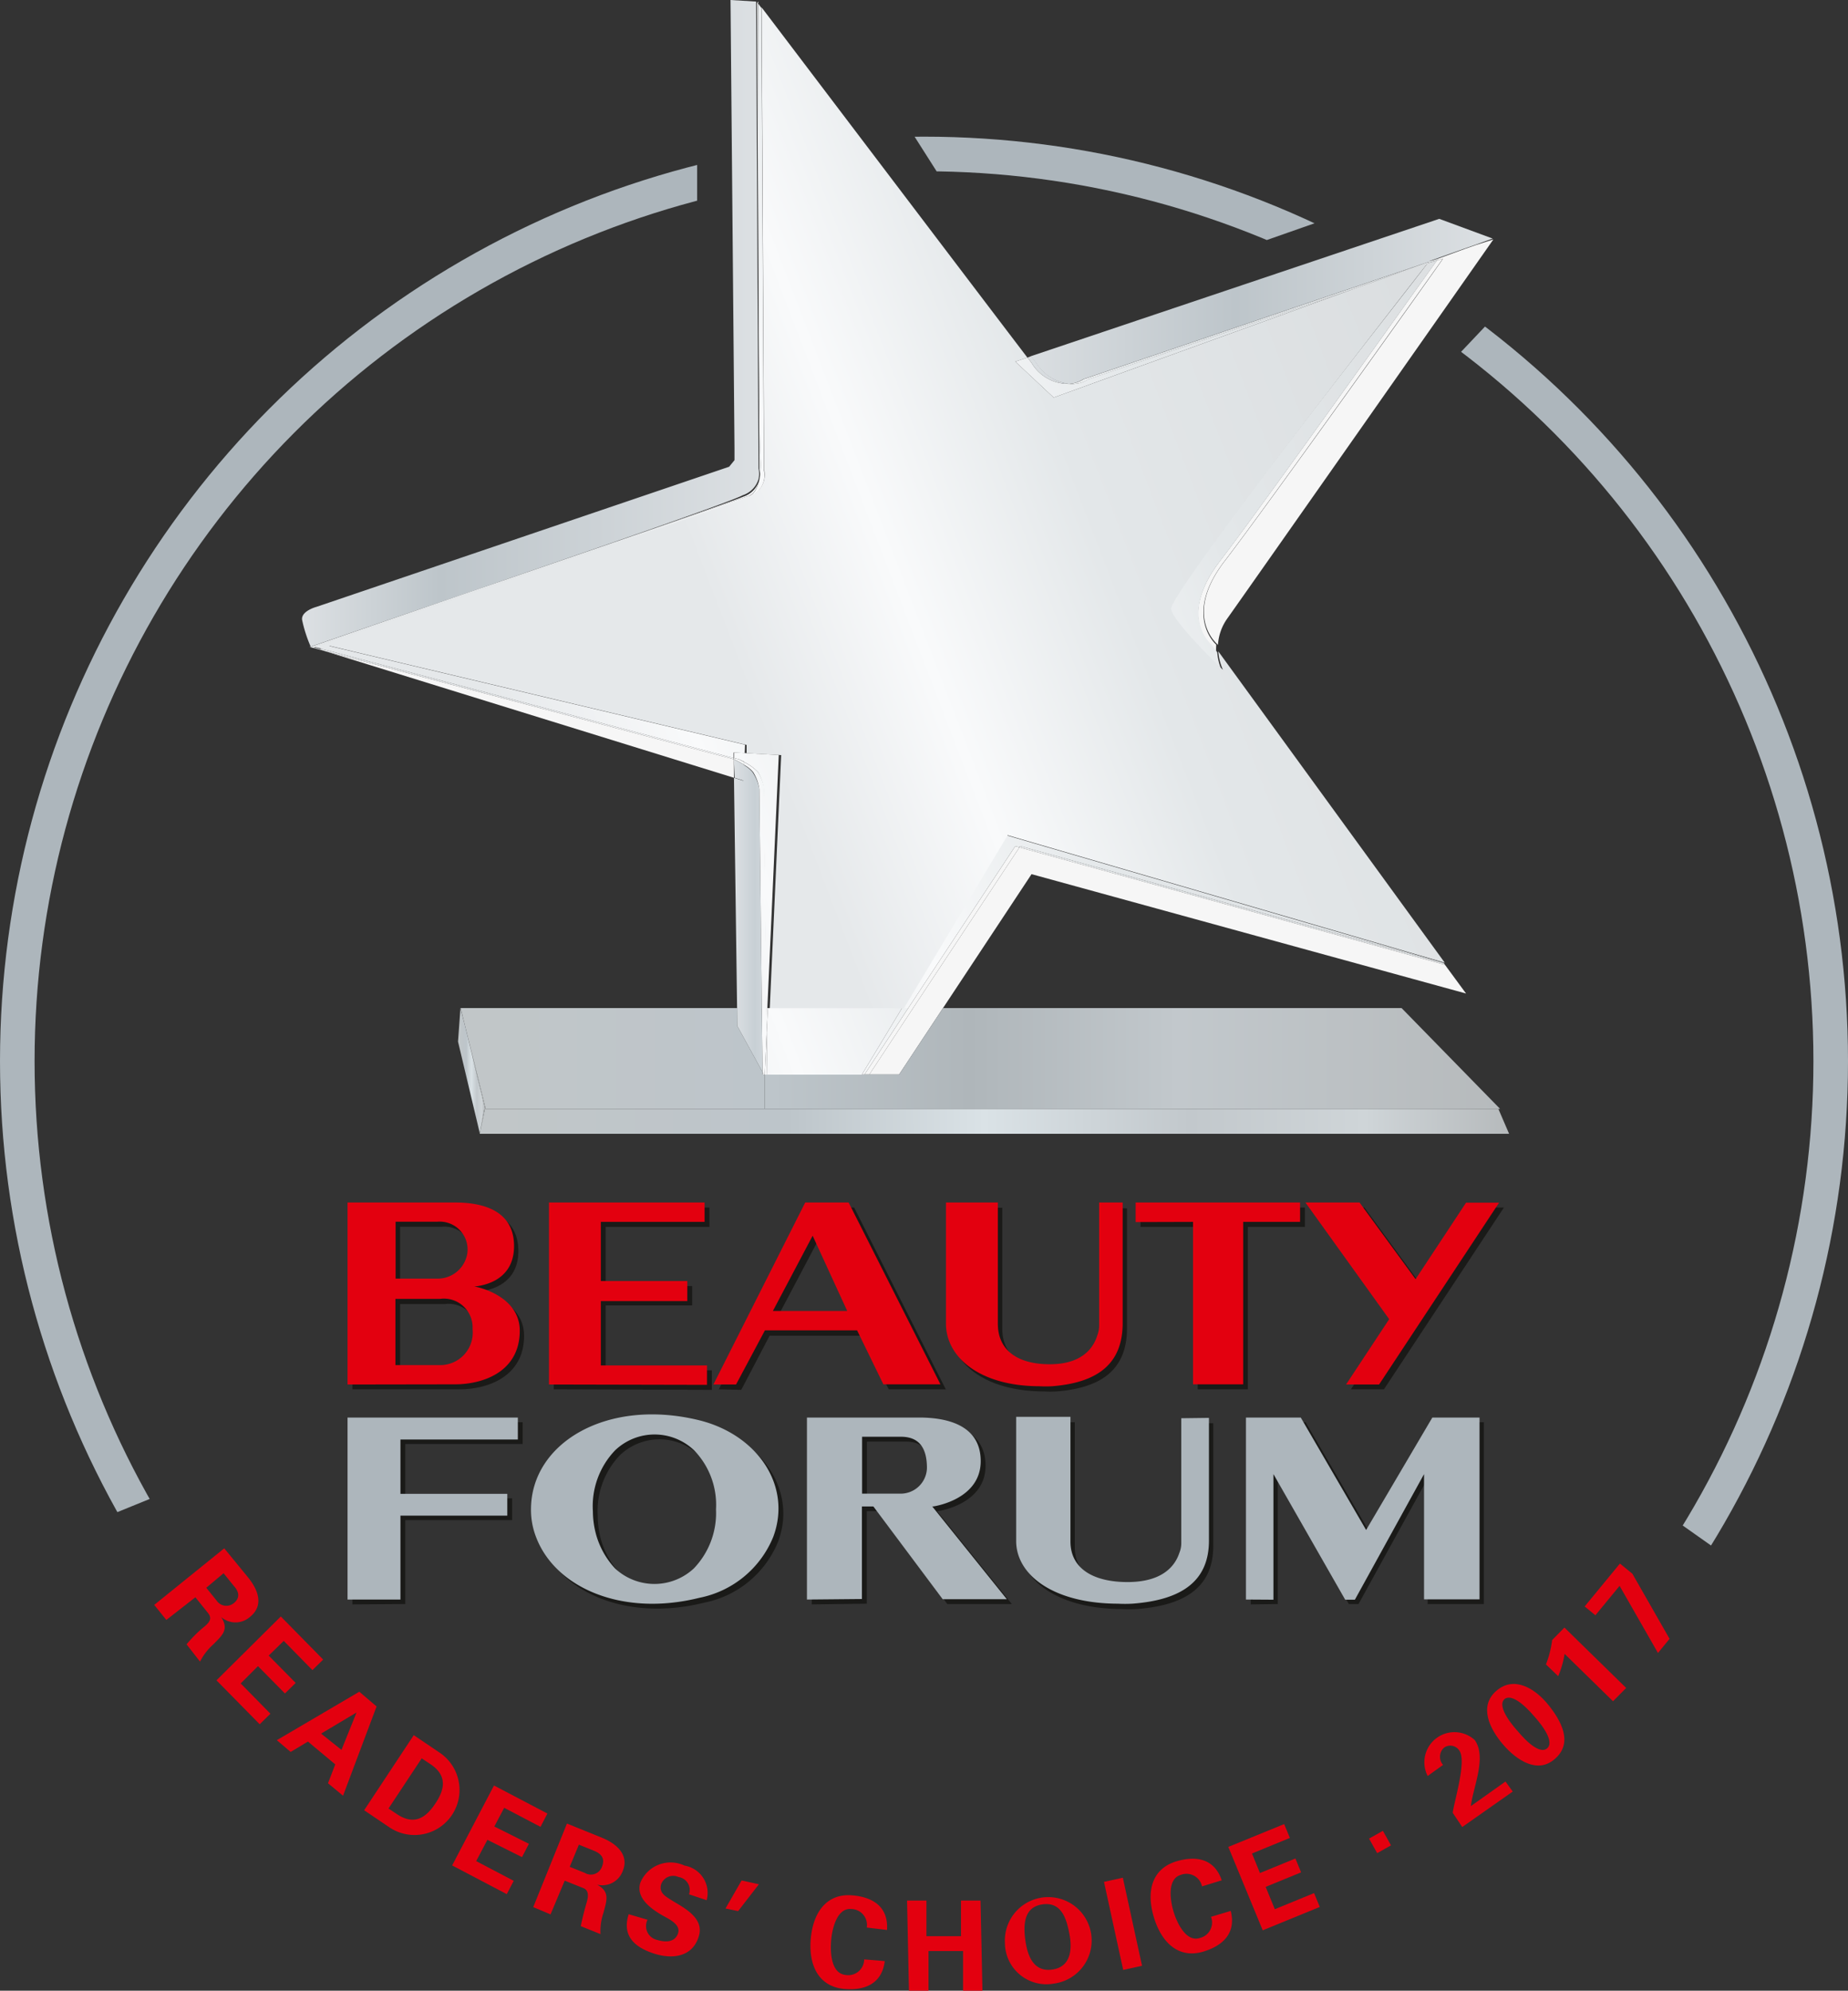 <svg id="Ebene_1" data-name="Ebene 1" xmlns="http://www.w3.org/2000/svg" xmlns:xlink="http://www.w3.org/1999/xlink" viewBox="0 0 106.88 115.07"><rect x="0" y="0" width="106.88" height="115.07" fill="#333333" stroke="none"/><defs><style>.cls-1,.cls-3,.cls-5{fill:none;}.cls-2{clip-path:url(#clip-path);}.cls-3{stroke:#adb6bc;stroke-width:2px;}.cls-4{fill:#e3000f;}.cls-5{stroke:#000;stroke-width:0.36px;}.cls-6{fill:#1a1a18;}.cls-7{fill:#adb6bc;}.cls-8{fill:url(#linear-gradient);}.cls-9{fill:url(#linear-gradient-2);}.cls-10{fill:url(#linear-gradient-3);}.cls-11{fill:url(#linear-gradient-4);}.cls-12{fill:url(#linear-gradient-5);}.cls-13{fill:#f6f6f6;}.cls-14{fill:url(#linear-gradient-6);}.cls-15{fill:url(#linear-gradient-7);}.cls-16{fill:url(#linear-gradient-8);}.cls-17{fill:url(#linear-gradient-9);}.cls-18{fill:url(#linear-gradient-10);}.cls-19{fill:url(#linear-gradient-11);}.cls-20{fill:url(#linear-gradient-12);}.cls-21{fill:url(#linear-gradient-13);}.cls-22{fill:url(#linear-gradient-14);}.cls-23{fill:url(#linear-gradient-15);}.cls-24{fill:url(#linear-gradient-16);}.cls-25{fill:url(#linear-gradient-17);}.cls-26{fill:url(#linear-gradient-18);}.cls-27{fill:url(#linear-gradient-19);}.cls-28{fill:url(#linear-gradient-20);}.cls-29{fill:url(#linear-gradient-21);}.cls-30{fill:url(#linear-gradient-22);}.cls-31{fill:url(#linear-gradient-23);}.cls-32{fill:url(#linear-gradient-24);}.cls-33{fill:url(#linear-gradient-25);}.cls-34{fill:url(#linear-gradient-26);}.cls-35{fill:url(#linear-gradient-27);}.cls-36{fill:url(#linear-gradient-28);}.cls-37{fill:url(#linear-gradient-29);}.cls-38{fill:url(#linear-gradient-30);}.cls-39{fill:url(#linear-gradient-31);}.cls-40{fill:url(#linear-gradient-32);}.cls-41{fill:url(#linear-gradient-33);}.cls-42{fill:url(#linear-gradient-34);}.cls-43{fill:url(#linear-gradient-35);}.cls-44{fill:url(#linear-gradient-36);}.cls-45{fill:url(#linear-gradient-37);}.cls-46{fill:url(#linear-gradient-38);}.cls-47{fill:url(#linear-gradient-39);}.cls-48{fill:url(#linear-gradient-40);}.cls-49{fill:url(#linear-gradient-41);}.cls-50{fill:url(#linear-gradient-42);}.cls-51{fill:url(#linear-gradient-43);}.cls-52{fill:url(#linear-gradient-44);}.cls-53{fill:url(#linear-gradient-45);}</style><clipPath id="clip-path" transform="translate(-406.43 -403.79)"><polygon class="cls-1" points="399.67 435 400 496.58 418 489.25 500.25 489.5 517.25 501.5 522.67 432.33 496.5 418.25 487.5 427.75 473.75 419.75 493 413 483.33 403.67 458.25 410 461.75 415.5 446.75 418.5 446.75 406.25 399.67 435"/></clipPath><linearGradient id="linear-gradient" x1="26.64" y1="64.09" x2="86.76" y2="64.09" gradientUnits="userSpaceOnUse"><stop offset="0" stop-color="#c1c6c8"/><stop offset="0.3" stop-color="#bdc5ca"/><stop offset="0.49" stop-color="#afb6ba"/><stop offset="0.69" stop-color="#c2c8cc"/><stop offset="1" stop-color="#b6babc"/></linearGradient><linearGradient id="linear-gradient-2" x1="46.72" y1="69.86" x2="108.7" y2="46.07" gradientUnits="userSpaceOnUse"><stop offset="0.08" stop-color="#e5e8ea"/><stop offset="0.24" stop-color="#f9fafb"/><stop offset="0.42" stop-color="#e3e7e9"/><stop offset="0.79" stop-color="#dadddf"/></linearGradient><linearGradient id="linear-gradient-3" x1="41.66" y1="63.71" x2="102.98" y2="40.17" xlink:href="#linear-gradient-2"/><linearGradient id="linear-gradient-4" x1="451.89" y1="433.22" x2="515.74" y2="408.71" xlink:href="#linear-gradient-2"/><linearGradient id="linear-gradient-5" x1="453.28" y1="432.71" x2="514.54" y2="409.2" xlink:href="#linear-gradient-2"/><linearGradient id="linear-gradient-6" x1="465.15" y1="418.54" x2="492.78" y2="418.54" gradientUnits="userSpaceOnUse"><stop offset="0" stop-color="#dce0e3"/><stop offset="0.46" stop-color="#bdc5ca"/><stop offset="1" stop-color="#dce0e3"/></linearGradient><linearGradient id="linear-gradient-7" x1="452.23" y1="433.05" x2="513.55" y2="409.52" xlink:href="#linear-gradient-2"/><linearGradient id="linear-gradient-8" x1="450.54" y1="443.28" x2="511.86" y2="419.74" xlink:href="#linear-gradient-2"/><linearGradient id="linear-gradient-9" x1="465.15" y1="421.21" x2="492.78" y2="421.21" xlink:href="#linear-gradient-6"/><linearGradient id="linear-gradient-10" x1="448.51" y1="434.03" x2="509.83" y2="410.49" xlink:href="#linear-gradient-2"/><linearGradient id="linear-gradient-11" x1="465.15" y1="425.18" x2="492.78" y2="425.18" xlink:href="#linear-gradient-6"/><linearGradient id="linear-gradient-12" x1="446.02" y1="433.69" x2="507.34" y2="410.15" xlink:href="#linear-gradient-2"/><linearGradient id="linear-gradient-13" x1="40.17" y1="63.75" x2="101.49" y2="40.21" xlink:href="#linear-gradient-2"/><linearGradient id="linear-gradient-14" x1="32.67" y1="67.26" x2="93.99" y2="43.72" xlink:href="#linear-gradient-2"/><linearGradient id="linear-gradient-15" x1="26.63" y1="62.12" x2="86.77" y2="62.12" xlink:href="#linear-gradient"/><linearGradient id="linear-gradient-16" x1="30.98" y1="66.42" x2="92.3" y2="42.88" xlink:href="#linear-gradient-2"/><linearGradient id="linear-gradient-17" x1="443.33" y1="442.16" x2="504.65" y2="418.62" xlink:href="#linear-gradient-2"/><linearGradient id="linear-gradient-18" x1="435.84" y1="460.19" x2="497.17" y2="436.65" xlink:href="#linear-gradient-2"/><linearGradient id="linear-gradient-19" x1="29.67" y1="64.6" x2="90.95" y2="41.08" xlink:href="#linear-gradient-2"/><linearGradient id="linear-gradient-20" x1="26.64" y1="61.18" x2="86.76" y2="61.18" xlink:href="#linear-gradient"/><linearGradient id="linear-gradient-21" x1="29.66" y1="66.53" x2="90.99" y2="42.99" xlink:href="#linear-gradient-2"/><linearGradient id="linear-gradient-22" x1="29.58" y1="65.79" x2="90.89" y2="42.25" xlink:href="#linear-gradient-2"/><linearGradient id="linear-gradient-23" x1="42.43" y1="62.17" x2="45.07" y2="62.17" gradientUnits="userSpaceOnUse"><stop offset="0" stop-color="#dce0e3"/><stop offset="0.46" stop-color="#c8d0d5"/><stop offset="1" stop-color="#dce0e3"/></linearGradient><linearGradient id="linear-gradient-24" x1="29.46" y1="67.68" x2="91.25" y2="43.96" xlink:href="#linear-gradient-2"/><linearGradient id="linear-gradient-25" x1="26.64" y1="61.18" x2="86.76" y2="61.18" xlink:href="#linear-gradient"/><linearGradient id="linear-gradient-26" x1="42.43" y1="60.12" x2="45.07" y2="60.12" xlink:href="#linear-gradient-23"/><linearGradient id="linear-gradient-27" x1="435.87" y1="423.23" x2="497.2" y2="399.69" xlink:href="#linear-gradient-2"/><linearGradient id="linear-gradient-28" x1="423.92" y1="403.93" x2="450.44" y2="403.93" gradientUnits="userSpaceOnUse"><stop offset="0" stop-color="#dce0e3"/><stop offset="0.3" stop-color="#bdc5ca"/><stop offset="0.64" stop-color="#ccd2d6"/><stop offset="1" stop-color="#dce0e3"/></linearGradient><linearGradient id="linear-gradient-29" x1="436" y1="409.33" x2="496.66" y2="386.04" xlink:href="#linear-gradient-2"/><linearGradient id="linear-gradient-30" x1="448.86" y1="455.03" x2="451.5" y2="455.03" xlink:href="#linear-gradient-23"/><linearGradient id="linear-gradient-31" x1="435.8" y1="460.45" x2="497.12" y2="436.91" xlink:href="#linear-gradient-2"/><linearGradient id="linear-gradient-32" x1="23.6" y1="43.31" x2="84.93" y2="19.77" xlink:href="#linear-gradient-2"/><linearGradient id="linear-gradient-33" x1="435.39" y1="452.85" x2="496.7" y2="429.32" xlink:href="#linear-gradient-2"/><linearGradient id="linear-gradient-34" x1="448.86" y1="448.3" x2="451.5" y2="448.3" xlink:href="#linear-gradient-23"/><linearGradient id="linear-gradient-35" x1="435.36" y1="453.1" x2="496.74" y2="429.54" xlink:href="#linear-gradient-2"/><linearGradient id="linear-gradient-36" x1="23.5" y1="43.38" x2="84.82" y2="19.84" xlink:href="#linear-gradient-2"/><linearGradient id="linear-gradient-37" x1="432.9" y1="438.59" x2="494.22" y2="415.05" xlink:href="#linear-gradient-2"/><linearGradient id="linear-gradient-38" x1="428.94" y1="439.84" x2="490.27" y2="416.3" xlink:href="#linear-gradient-2"/><linearGradient id="linear-gradient-39" x1="26.64" y1="61.72" x2="86.76" y2="61.72" xlink:href="#linear-gradient"/><linearGradient id="linear-gradient-40" x1="27.74" y1="64.81" x2="87.28" y2="64.81" gradientUnits="userSpaceOnUse"><stop offset="0" stop-color="#c1c6c8"/><stop offset="0.3" stop-color="#bdc5ca"/><stop offset="0.49" stop-color="#dae2e6"/><stop offset="0.69" stop-color="#c2c8cc"/><stop offset="0.86" stop-color="#cfd5d8"/><stop offset="1" stop-color="#b6babc"/></linearGradient><linearGradient id="linear-gradient-41" x1="26.49" y1="61.89" x2="28.07" y2="61.89" xlink:href="#linear-gradient-40"/><linearGradient id="linear-gradient-42" x1="26.49" y1="64.8" x2="28.07" y2="64.8" xlink:href="#linear-gradient-40"/><linearGradient id="linear-gradient-43" x1="426.39" y1="440.59" x2="487.72" y2="417.05" xlink:href="#linear-gradient-2"/><linearGradient id="linear-gradient-44" x1="423.9" y1="422.48" x2="450.44" y2="422.48" xlink:href="#linear-gradient-28"/><linearGradient id="linear-gradient-45" x1="431.97" y1="425.15" x2="493.29" y2="401.61" xlink:href="#linear-gradient-2"/></defs><title>BF_Readers_2017</title><g class="cls-2"><circle class="cls-3" cx="53.44" cy="61.34" r="52.44"/></g><path class="cls-4" d="M416.05,497.43l-.7-.87,4.05-3.27L420.8,495c.56.7.91,1.6.08,2.26a1.26,1.26,0,0,1-1.66,0h0c.47.73.06,1.06-.45,1.58a3.29,3.29,0,0,0-.77,1l-.78-1c.3-.36.63-.7,1-1s.47-.51.25-.8l-.74-.92Zm2.31-1.86.59.73a.68.68,0,0,0,1,.16c.36-.29.33-.64,0-1l-.59-.73Z" transform="translate(-406.43 -403.79)"/><path class="cls-4" d="M422.67,497.23l2.45,2.49-.62.61-1.66-1.69-.87.85,1.56,1.58-.62.61-1.56-1.58-1,1,1.72,1.75-.62.61-2.5-2.54Z" transform="translate(-406.43 -403.79)"/><path class="cls-4" d="M422.44,504.38l4.77-2.8,1,.85-1.94,5.16-.87-.72.42-1.09-1.58-1.32-1,.6Zm3.74.56.87-2.16h0L425,504Z" transform="translate(-406.43 -403.79)"/><path class="cls-4" d="M430.36,504.09l1.48,1a2.6,2.6,0,1,1-2.87,4.34l-1.48-1Zm-1.46,4.24.48.32c1.1.74,1.77.08,2.23-.61s.8-1.57-.31-2.29l-.48-.32Z" transform="translate(-406.43 -403.79)"/><path class="cls-4" d="M435,507l3.09,1.62-.4.77-2.1-1.1-.57,1.08,2,1-.4.77-2-1-.65,1.23,2.17,1.14-.4.77-3.16-1.66Z" transform="translate(-406.43 -403.79)"/><path class="cls-4" d="M438.27,514.45l-1-.42,1.95-4.83,2.05.83c.83.34,1.57,1,1.17,1.93a1.26,1.26,0,0,1-1.48.77h0c.76.41.56.9.38,1.6a3.33,3.33,0,0,0-.18,1.26l-1.14-.46c.09-.46.21-.92.34-1.37.08-.28.16-.67-.17-.82l-1.1-.44Zm1.11-2.75.87.35a.68.68,0,0,0,1-.37c.17-.43,0-.72-.47-.91l-.87-.35Z" transform="translate(-406.43 -403.79)"/><path class="cls-4" d="M446.28,513.29a.76.76,0,0,0-.61-1,.74.74,0,0,0-1,.41c-.16.54.31.74.71,1,.71.42,1.77,1,1.47,2-.36,1.24-1.57,1.36-2.64,1s-1.82-1-1.42-2.26l1.09.32a.82.82,0,0,0,.57,1.17c.43.13,1,.16,1.19-.37s-.53-.84-.93-1.07c-.65-.38-1.51-1-1.25-1.86a1.89,1.89,0,0,1,2.56-1,1.6,1.6,0,0,1,1.28,2Z" transform="translate(-406.43 -403.79)"/><path class="cls-4" d="M449.32,512.49l1,.22-1.2,1.55-.73-.15Z" transform="translate(-406.43 -403.79)"/><path class="cls-4" d="M456.56,515.21a.92.92,0,0,0-.91-1.07c-.79-.07-1.09,1.09-1.15,1.81s0,1.91.83,2a.92.92,0,0,0,1.08-.9l1.19.1c-.16,1.3-1.14,1.71-2.33,1.61-1.5-.13-2.08-1.37-1.95-2.89s.91-2.65,2.41-2.52c1.19.1,2.09.67,2,2Z" transform="translate(-406.43 -403.79)"/><path class="cls-4" d="M459,518.86l-.11-5.21,1.12,0,0,2.06,2,0,0-2.06,1.13,0,.11,5.21-1.12,0,0-2.29-2,0,0,2.29Z" transform="translate(-406.43 -403.79)"/><path class="cls-4" d="M464.55,516.09a2.51,2.51,0,1,1,2.83,2.36A2.4,2.4,0,0,1,464.55,516.09Zm1.18-.16c.12.89.46,1.86,1.55,1.71s1.17-1.17,1-2.06-.46-1.86-1.55-1.71S465.61,515.05,465.73,515.94Z" transform="translate(-406.43 -403.79)"/><path class="cls-4" d="M472.48,517.42l-1.09.24-1.11-5.09,1.09-.24Z" transform="translate(-406.43 -403.79)"/><path class="cls-4" d="M475.95,512.83a.92.92,0,0,0-1.24-.66c-.76.23-.62,1.41-.41,2.11s.74,1.77,1.5,1.54a.92.92,0,0,0,.67-1.23l1.14-.34c.32,1.27-.43,2-1.58,2.35-1.44.43-2.43-.52-2.87-2s-.12-2.79,1.32-3.22c1.15-.34,2.19-.14,2.61,1.1Z" transform="translate(-406.43 -403.79)"/><path class="cls-4" d="M477.47,510.55l3.23-1.32.33.8-2.19.9.46,1.13,2.05-.84.33.8-2.05.84.53,1.29,2.27-.93.33.8-3.3,1.35Z" transform="translate(-406.43 -403.79)"/><path class="cls-4" d="M486.08,510.91l-.47-.84.8-.45.47.84Z" transform="translate(-406.43 -403.79)"/><path class="cls-4" d="M490.45,508.58c.08-.67.82-3,.38-3.6a.62.62,0,0,0-.88-.17.71.71,0,0,0-.06,1l-.89.64a1.74,1.74,0,0,1,2.72-2.08c.72,1-.11,2.76-.22,3.82h0l2-1.42.42.58L491,509.4Z" transform="translate(-406.43 -403.79)"/><path class="cls-4" d="M496.36,505.46c-1,.89-2.22.08-3-.83s-1.42-2.22-.38-3.11,2.26-.1,3,.82S497.43,504.53,496.36,505.46ZM493.45,502c-.53.46.67,1.76.75,1.85s1.18,1.46,1.71,1-.66-1.75-.74-1.84S494,501.59,493.45,502Z" transform="translate(-406.43 -403.79)"/><path class="cls-4" d="M495.84,500a5.85,5.85,0,0,0,.36-1.41l.71-.72,3.57,3.49-.76.77-2.8-2.74a5.65,5.65,0,0,1-.37,1.29Z" transform="translate(-406.43 -403.79)"/><path class="cls-4" d="M500.12,494.17l.72.59,2.15,3.76-.67.82-2.22-3.88-1.4,1.7-.62-.51Z" transform="translate(-406.43 -403.79)"/><path class="cls-5" d="M475.26,445.33" transform="translate(-406.43 -403.79)"/><path class="cls-6" d="M438.46,484.1V473.59h9v1.12h-6v3.42h5v1.12h-5V483h6.14v1.13Z" transform="translate(-406.43 -403.79)"/><path class="cls-6" d="M448,484.1l5.32-10.51h2.51l5.3,10.51h-3.3L456.27,481h-5.33l-1.64,3.13Zm7.74-4.25-2-4.35-2.3,4.35Z" transform="translate(-406.43 -403.79)"/><path class="cls-6" d="M472.39,474.71v-1.12h9.51v1.12H478.6v9.39h-2.9v-9.39Z" transform="translate(-406.43 -403.79)"/><path class="cls-6" d="M484.56,484.1l6.94-10.51h1.91l-6.94,10.51Z" transform="translate(-406.43 -403.79)"/><path class="cls-6" d="M482.21,473.59h3.13l3.46,4.73-1.52,2.32Z" transform="translate(-406.43 -403.79)"/><path class="cls-6" d="M426.81,484.1V473.59H433c1.41,0,3.41.35,3.41,2.52s-2.1,2.31-2.31,2.34c.19,0,2.64.54,2.64,2.55,0,2.39-2.14,3.1-3.74,3.1ZM432,478a1.73,1.73,0,0,0,1.73-1.48A1.61,1.61,0,0,0,432,474.7h-2.43V478Zm.15,5a1.88,1.88,0,0,0,1.88-2.09,1.66,1.66,0,0,0-1.88-1.74h-2.58V483Z" transform="translate(-406.43 -403.79)"/><path class="cls-6" d="M470.26,473.59v7.12a1.58,1.58,0,0,1-.1.55c-.21.7-.84,1.69-2.76,1.69-1.71,0-3-.7-3-2.35v-7h-3v7c0,1.94,1.95,3.61,5.39,3.62a6.4,6.4,0,0,0,.76,0c2.76-.22,4.06-1.4,4.06-3.65v-6.93Z" transform="translate(-406.43 -403.79)"/><path class="cls-6" d="M475,486.05v7.28a1.46,1.46,0,0,1-.11.54c-.23.7-.91,1.69-3,1.69-1.86,0-3.3-.7-3.3-2.35V486h-3.14v7.18c0,1.94,2.13,3.61,5.88,3.62a7.66,7.66,0,0,0,.83,0c3-.22,4.44-1.4,4.44-3.65v-7.09Z" transform="translate(-406.43 -403.79)"/><path class="cls-6" d="M426.81,496.53V486h9.85v1.26h-6.79v3.14h6.18v1.26h-6.18v4.85Z" transform="translate(-406.43 -403.79)"/><path class="cls-6" d="M447.16,486.17c-5.33-1.31-9.74,1.3-9.74,5.15a4.33,4.33,0,0,0,.29,1.59c1.11,2.95,5,4.63,9.45,3.52a5.83,5.83,0,0,0,4.27-3.52C452.53,490,450.53,487,447.16,486.17Zm-.32,8.56a3.34,3.34,0,0,1-4.56,0,4.75,4.75,0,0,1-1.14-2.13,5.3,5.3,0,0,1-.14-1.17,4.66,4.66,0,0,1,1.29-3.53,3.31,3.31,0,0,1,4.56,0,4.53,4.53,0,0,1,1.27,3.42A4.62,4.62,0,0,1,446.84,494.73Z" transform="translate(-406.43 -403.79)"/><path class="cls-6" d="M478.77,496.53V486h3.17l3.78,6.5,3.83-6.5h2.7v10.51H489v-7.26l-4,7.26h-.56l-4.11-7.26v7.26Z" transform="translate(-406.43 -403.79)"/><path class="cls-6" d="M453.38,496.53V486h6.49c1.47,0,3.56.36,3.56,2.52s-2.54,2.59-2.75,2.62c.11,0-4.12,0-4.12,0v5.35Zm5.43-6.12a1.52,1.52,0,0,0,1.51-1.48c0-1.33-.59-1.81-1.51-1.81h-2.24v3.28Z" transform="translate(-406.43 -403.79)"/><polygon class="cls-6" points="50.59 87.08 54.79 92.72 58.52 92.72 53.98 87.08 50.59 87.08"/><path class="cls-4" d="M438.18,483.82V473.3h9v1.12h-6v3.42h5V479h-5v3.72h6.14v1.12Z" transform="translate(-406.43 -403.79)"/><path class="cls-4" d="M447.69,483.82,453,473.3h2.51l5.31,10.51h-3.3L456,480.69h-5.33L449,483.82Zm7.74-4.25-2-4.35-2.3,4.35Z" transform="translate(-406.43 -403.79)"/><path class="cls-4" d="M472.11,474.43V473.3h9.51v1.12h-3.29v9.39h-2.9v-9.39Z" transform="translate(-406.43 -403.79)"/><path class="cls-4" d="M484.28,483.82l6.94-10.51h1.91l-6.94,10.51Z" transform="translate(-406.43 -403.79)"/><path class="cls-4" d="M481.93,473.3h3.13l3.46,4.73L487,480.36Z" transform="translate(-406.43 -403.79)"/><path class="cls-4" d="M426.53,483.82V473.3h6.22c1.41,0,3.41.35,3.41,2.52s-2.1,2.31-2.31,2.34c.19,0,2.64.54,2.64,2.55,0,2.39-2.14,3.1-3.74,3.1Zm5.2-6.12a1.73,1.73,0,0,0,1.73-1.48,1.61,1.61,0,0,0-1.73-1.81h-2.42v3.29Zm.15,5a1.88,1.88,0,0,0,1.88-2.09,1.66,1.66,0,0,0-1.88-1.74h-2.58v3.83Z" transform="translate(-406.43 -403.79)"/><path class="cls-4" d="M470,473.3v7.12a1.58,1.58,0,0,1-.1.54c-.21.7-.84,1.69-2.76,1.69-1.71,0-3-.7-3-2.35v-7h-3v7c0,1.94,1.95,3.61,5.39,3.62a6.4,6.4,0,0,0,.76,0c2.76-.22,4.07-1.4,4.07-3.65V473.3Z" transform="translate(-406.43 -403.79)"/><path class="cls-7" d="M474.75,485.77V493a1.47,1.47,0,0,1-.11.55c-.23.7-.91,1.69-3,1.69-1.86,0-3.3-.7-3.3-2.35v-7.2h-3.14v7.18c0,1.94,2.13,3.61,5.88,3.62a7.91,7.91,0,0,0,.83,0c3-.22,4.44-1.4,4.44-3.65v-7.09Z" transform="translate(-406.43 -403.79)"/><path class="cls-7" d="M426.53,496.25V485.73h9.85V487h-6.79v3.14h6.18v1.26h-6.18v4.85Z" transform="translate(-406.43 -403.79)"/><path class="cls-7" d="M446.88,485.89c-5.33-1.31-9.74,1.3-9.74,5.15a4.33,4.33,0,0,0,.29,1.59c1.11,2.95,5,4.63,9.45,3.52a5.83,5.83,0,0,0,4.27-3.52C452.25,489.69,450.25,486.73,446.88,485.89Zm-.32,8.56a3.34,3.34,0,0,1-4.56,0,4.74,4.74,0,0,1-1.14-2.13,5.19,5.19,0,0,1-.14-1.17,4.66,4.66,0,0,1,1.29-3.53,3.31,3.31,0,0,1,4.56,0,4.53,4.53,0,0,1,1.27,3.42A4.62,4.62,0,0,1,446.56,494.45Z" transform="translate(-406.43 -403.79)"/><path class="cls-7" d="M478.49,496.25V485.73h3.17l3.78,6.5,3.83-6.5H492v10.51h-3.21V489l-4,7.26h-.56L480.08,489v7.26Z" transform="translate(-406.43 -403.79)"/><path class="cls-7" d="M453.1,496.25V485.73h6.49c1.47,0,3.56.36,3.56,2.52s-2.54,2.59-2.75,2.62c.11,0-4.12,0-4.12,0v5.35Zm5.43-6.12a1.52,1.52,0,0,0,1.51-1.48c0-1.33-.59-1.81-1.51-1.81h-2.24v3.29Z" transform="translate(-406.43 -403.79)"/><polygon class="cls-7" points="50.31 86.81 54.52 92.44 58.23 92.44 53.7 86.81 50.31 86.81"/><polygon class="cls-8" points="86.66 64.09 86.66 64.1 28.06 64.1 28.06 64.09 44.23 64.09 86.66 64.09"/><polygon class="cls-9" points="83.51 55.68 83.58 55.77 83.57 55.77 83.51 55.68"/><polygon class="cls-10" points="83.57 55.77 58.96 48.98 59 48.91 83.5 55.67 83.51 55.68 83.57 55.77"/><path class="cls-11" d="M489.62,418.73h0Z" transform="translate(-406.43 -403.79)"/><path class="cls-12" d="M489.29,418.84l.32-.1a1,1,0,0,0-.07.11L489,419l.1-.12h0Z" transform="translate(-406.43 -403.79)"/><polygon class="cls-13" points="83.18 14.95 82.86 15.05 83.18 14.94 83.18 14.95"/><path class="cls-14" d="M489.61,418.73l-.32.11-.2.07,0,0,2-.71Z" transform="translate(-406.43 -403.79)"/><path class="cls-15" d="M484.86,420.44l4.22-1.52-.1.12Z" transform="translate(-406.43 -403.79)"/><path class="cls-13" d="M477.28,436.2c2.46-3.19,12.31-17,12.61-17.46l-.35.11a1,1,0,0,1,.07-.11h0l1.56-.57.63-.22,1-.32c-.43.62-14.34,20.44-15.38,21.9a2.91,2.91,0,0,0-.55,1.59l0-.06S474.79,439.43,477.28,436.2Z" transform="translate(-406.43 -403.79)"/><path class="cls-13" d="M477,436.2c2.36-3.07,11.55-16,12.53-17.35l.35-.11c-.3.43-10.15,14.27-12.61,17.46s-.5,4.85-.5,4.85l0,.06a2.58,2.58,0,0,0,0,.39l-.33-.45S474.51,439.43,477,436.2Z" transform="translate(-406.43 -403.79)"/><path class="cls-16" d="M489.54,418.85c-1,1.37-10.17,14.28-12.53,17.35-2.5,3.23-.51,4.85-.51,4.85l.33.45a3.19,3.19,0,0,0,.27,1.07s-2.77-2.63-3-3.51S487.49,421,489,419Z" transform="translate(-406.43 -403.79)"/><path class="cls-17" d="M489.08,418.92l-20,6.79a1.71,1.71,0,0,1-.84.27,2.61,2.61,0,0,1-1.88-1.2l-.31-.4,23.62-7.94,3.09,1.14-1,.36-.63.22-2,.71,0,0Z" transform="translate(-406.43 -403.79)"/><path class="cls-18" d="M469.1,425.71l20-6.79-4.22,1.52-15.48,5.27a1.76,1.76,0,0,1-1.12.27A1.71,1.71,0,0,0,469.1,425.71Z" transform="translate(-406.43 -403.79)"/><polygon class="cls-13" points="58.96 48.98 83.57 55.77 84.79 57.43 59.66 50.53 54.54 58.27 52.81 58.27 58.96 48.98"/><path class="cls-19" d="M466.38,424.78a2.61,2.61,0,0,0,1.88,1.2,2.47,2.47,0,0,1-2.16-1.2c-.06-.08-.14-.19-.25-.32l.22-.08Z" transform="translate(-406.43 -403.79)"/><path class="cls-20" d="M469.38,425.71l15.48-5.27-17.49,6.33-2.22-2.08.7-.23c.11.13.19.24.25.32a2.47,2.47,0,0,0,2.16,1.2A1.76,1.76,0,0,0,469.38,425.71Z" transform="translate(-406.43 -403.79)"/><polygon class="cls-13" points="58.72 48.91 58.96 48.98 52.81 58.27 52.53 58.27 58.72 48.91"/><polygon class="cls-21" points="58.2 48.28 83.48 55.65 83.5 55.67 59 48.91 58.96 48.98 58.72 48.91 52.53 58.27 52.17 58.27 58.2 48.28"/><polygon class="cls-13" points="54.54 58.27 52 62.11 50.28 62.11 52.81 58.27 54.54 58.27"/><polygon class="cls-13" points="52.81 58.27 50.28 62.11 50 62.11 52.53 58.27 52.81 58.27"/><polygon class="cls-22" points="52.53 58.27 50 62.11 49.85 62.11 52.17 58.27 52.53 58.27"/><polygon class="cls-23" points="50.28 62.11 50.27 62.12 49.99 62.12 50 62.11 50.28 62.11"/><polygon class="cls-24" points="49.85 62.11 50 62.11 49.99 62.12 44.37 62.12 44.34 59.67 44.41 58.27 52.17 58.27 49.85 62.11"/><path class="cls-25" d="M424.6,441.19s23.85-8.18,25.09-8.69a1.31,1.31,0,0,0,.93-1.57l-.14-26.71c1.92,2.53,13.17,17.36,15.37,20.24l-.7.23,2.22,2.08,17.49-6.33L489,419c-1.49,1.91-15,19.19-14.84,20s3,3.51,3,3.51a3.19,3.19,0,0,1-.27-1.07l13.1,18,0,0-25.28-7.37-6,10h-7.76l.66-14.63-2-.11,0-.48-24.09-5.72-.43.17Z" transform="translate(-406.43 -403.79)"/><path class="cls-26" d="M450.27,448.42a2.88,2.88,0,0,0-.8-.58l0-.52,2,.11-.66,14.63h-.08l-.13-12.65A2.53,2.53,0,0,0,450.27,448.42Z" transform="translate(-406.43 -403.79)"/><polygon class="cls-27" points="44.41 58.27 44.34 59.67 44.33 58.27 44.41 58.27"/><polygon class="cls-28" points="52 62.11 54.54 58.27 81.06 58.27 86.76 64.1 86.66 64.1 86.66 64.09 44.23 64.09 44.23 62.21 44.23 62.12 44.37 62.12 49.99 62.12 50.27 62.12 50.28 62.11 52 62.11"/><polygon class="cls-29" points="44.37 62.12 44.23 62.12 44.34 59.67 44.37 62.12"/><polygon class="cls-30" points="44.33 58.27 44.34 59.67 44.23 62.12 44.18 62.12 44.1 61.97 44.06 58.27 44.33 58.27"/><polygon class="cls-31" points="44.23 62.12 44.23 62.21 44.18 62.12 44.23 62.12"/><polygon class="cls-32" points="44.1 61.97 44.18 62.12 44.1 62.12 44.1 61.97"/><polygon class="cls-33" points="44.23 64.09 28.06 64.09 28.06 64.08 28.07 64.01 26.91 59.36 26.64 58.27 42.63 58.27 42.64 59.3 44.1 61.97 44.1 62.12 44.18 62.12 44.23 62.21 44.23 64.09"/><polygon class="cls-34" points="44.1 61.97 42.64 59.3 42.63 58.27 44.06 58.27 44.1 61.97"/><path class="cls-35" d="M450.43,430.27a4.57,4.57,0,0,1-.08,1.26,1.34,1.34,0,0,0,0-.6l-.14-27h0l.06.08C450.29,405.48,450.3,428,450.43,430.27Z" transform="translate(-406.43 -403.79)"/><path class="cls-36" d="M450.29,403.89V404l-.06-.08Z" transform="translate(-406.43 -403.79)"/><path class="cls-37" d="M450.23,403.89h0v0Z" transform="translate(-406.43 -403.79)"/><path class="cls-38" d="M450.35,449.41l.14,12.65h-1.43l-.18-13.31.54.17,0-.92a1.79,1.79,0,0,1,.53.42A2.54,2.54,0,0,1,450.35,449.41Z" transform="translate(-406.43 -403.79)"/><path class="cls-39" d="M450.27,448.42a2.53,2.53,0,0,1,.36,1l.13,12.65h-.27l-.14-12.65a2.54,2.54,0,0,0-.36-1,1.79,1.79,0,0,0-.53-.42v-.16A2.88,2.88,0,0,1,450.27,448.42Z" transform="translate(-406.43 -403.79)"/><polygon class="cls-40" points="43.09 43.05 43.07 43.53 42.43 43.5 42.43 43.82 18.57 37.5 19 37.33 43.09 43.05"/><path class="cls-41" d="M449.5,447.32l0,.52-.33-.16-.28-.07v-.32Z" transform="translate(-406.43 -403.79)"/><path class="cls-42" d="M448.87,447.68a5.23,5.23,0,0,1,.59.32l0,.92-.54-.17Z" transform="translate(-406.43 -403.79)"/><path class="cls-43" d="M449.47,447.84V448a5.23,5.23,0,0,0-.59-.32v-.07l.28.07Z" transform="translate(-406.43 -403.79)"/><polygon class="cls-13" points="42.44 43.89 42.45 44.96 18.83 37.65 42.44 43.89"/><polygon class="cls-44" points="42.43 43.82 42.44 43.89 18.83 37.65 18.48 37.54 18.57 37.5 42.43 43.82"/><path class="cls-45" d="M449.64,432.49l-13.81,4.75c6.29-2.17,13-4.48,13.59-4.74a1.41,1.41,0,0,0,.92-.94C450.13,432.45,449.64,432.49,449.64,432.49Z" transform="translate(-406.43 -403.79)"/><path class="cls-46" d="M435.83,437.24l-2.26.78Z" transform="translate(-406.43 -403.79)"/><polygon class="cls-47" points="26.91 59.36 28.07 64.01 28.06 64.08 28.05 64.08 26.91 59.36"/><polygon class="cls-48" points="28.06 64.1 86.66 64.1 87.28 65.54 27.74 65.54 27.75 65.51 28.05 64.09 28.06 64.09 28.06 64.1"/><polygon class="cls-49" points="28.01 64.09 27.75 65.51 26.49 60.21 26.63 58.27 26.91 59.36 28.05 64.08 28.05 64.09 28.01 64.09"/><polygon class="cls-50" points="28.05 64.09 27.75 65.51 28.01 64.09 28.05 64.09"/><path class="cls-51" d="M433.57,438l-9.16,3.16h0Z" transform="translate(-406.43 -403.79)"/><path class="cls-52" d="M435.83,437.24l-2.26.78-9.17,3.15a7.9,7.9,0,0,1-.5-1.56c-.05-.51.83-.74.83-.74l23.87-8.1.31-.38,0-.73-.23-25.87,1.48.09.14,27a1.34,1.34,0,0,1,0,.6s0,0,0,0a1.41,1.41,0,0,1-.92.94C448.78,432.76,442.12,435.07,435.83,437.24Z" transform="translate(-406.43 -403.79)"/><path class="cls-53" d="M435.83,437.24l13.81-4.75s.49,0,.7-.93c0,0,0,0,0,0a4.57,4.57,0,0,0,.08-1.26c-.13-2.32-.14-24.79-.14-26.3l.19.25.14,26.71a1.31,1.31,0,0,1-.93,1.57c-1.24.51-25.09,8.69-25.09,8.69l.4.1-.09,0,.35.11-.94-.25.08,0h0l9.16-3.16Z" transform="translate(-406.43 -403.79)"/></svg>